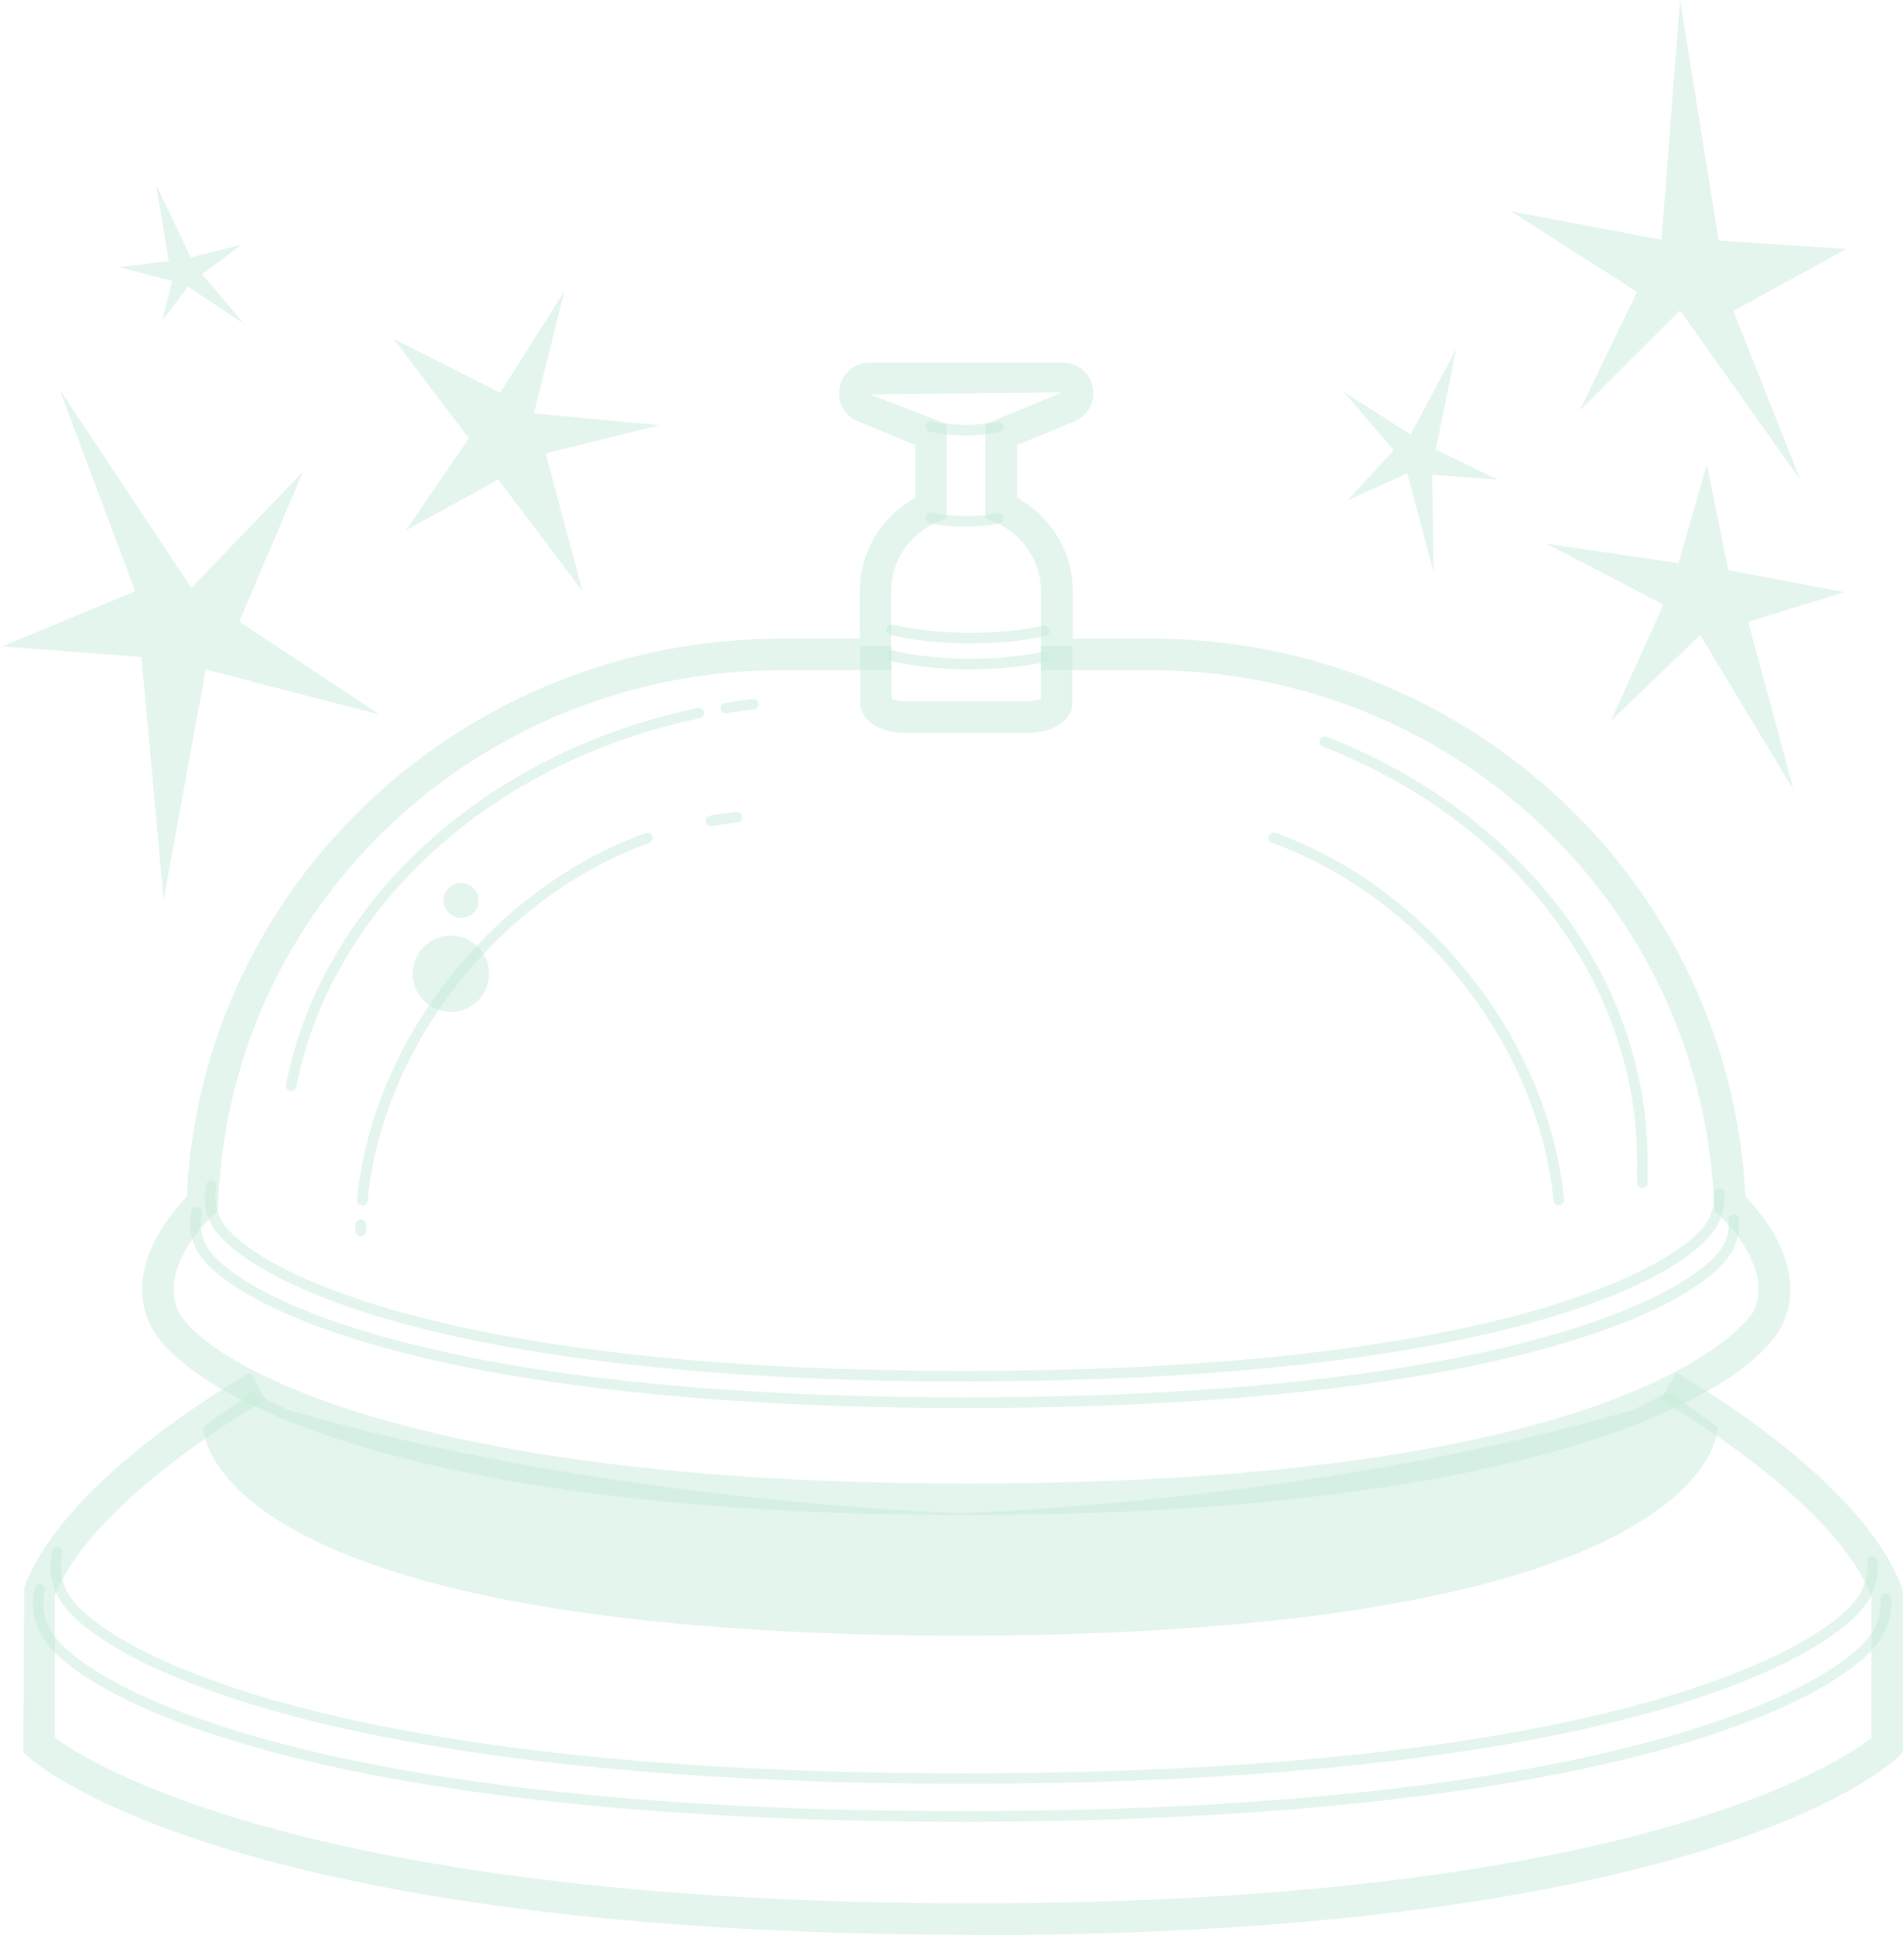 <svg width="311" height="316" viewBox="0 0 311 316" fill="none" xmlns="http://www.w3.org/2000/svg">
<path d="M157.828 247.396C64.049 247.396 29.617 227.037 24.512 216.28C20.158 207.11 27.973 198.026 30.539 195.373V194.797C33.221 144.043 75.872 104.276 127.693 104.276H140.439V96.576C140.439 90.146 143.957 84.321 149.522 81.293V72.67L140.15 68.806C137.93 67.883 136.69 65.605 137.151 63.24C137.613 60.876 139.631 59.232 142.025 59.232H173.631C176.053 59.232 178.043 60.876 178.504 63.24C178.965 65.605 177.725 67.883 175.505 68.806L166.133 72.67V81.293C171.698 84.321 175.217 90.146 175.217 96.576V104.276H187.963C239.755 104.276 282.434 144.216 285.087 195.2V195.373C287.682 197.998 295.497 207.081 291.143 216.28C286.039 227.037 251.636 247.396 157.828 247.396ZM127.693 109.438C78.611 109.438 38.21 147.071 35.701 195.114L35.528 197.738L34.75 198.43C34.75 198.43 25.695 206.851 29.126 214.089C32.587 221.414 63.645 242.263 157.799 242.263C269.976 242.263 286.327 214.377 286.471 214.089C289.903 206.851 280.934 198.517 280.848 198.43L280.098 197.738L279.925 195.518C277.387 147.215 236.986 109.438 187.934 109.438H170.055V96.605C170.055 91.674 167.113 87.233 162.557 85.301L160.971 84.638V69.239L173.544 64.077L141.996 64.394L154.627 69.239V84.638L153.041 85.301C148.484 87.204 145.543 91.645 145.543 96.605V109.438H127.664H127.693Z" fill="#C8EDDB" fill-opacity="0.5"/>
<path d="M268.275 194.047C267.813 194.047 267.41 193.672 267.41 193.182V189.692C267.41 176.773 263.43 164.027 255.932 152.867C251.059 145.629 244.83 139.14 237.39 133.632C230.988 128.874 223.808 124.924 216.079 121.924C215.647 121.751 215.416 121.261 215.589 120.8C215.762 120.338 216.252 120.137 216.685 120.31C224.557 123.366 231.853 127.375 238.399 132.248C245.984 137.872 252.357 144.504 257.346 151.887C265.045 163.335 269.111 176.398 269.111 189.664V193.153C269.111 193.614 268.736 194.018 268.246 194.018L268.275 194.047Z" fill="#C8EDDB" fill-opacity="0.5"/>
<path d="M118.552 116.474C118.148 116.474 117.773 116.186 117.715 115.753C117.629 115.292 117.946 114.859 118.436 114.773C119.936 114.542 121.407 114.311 122.935 114.138C123.396 114.052 123.829 114.427 123.887 114.888C123.944 115.35 123.598 115.782 123.137 115.84C121.666 116.013 120.195 116.215 118.725 116.445C118.667 116.445 118.638 116.445 118.58 116.445L118.552 116.474Z" fill="#C8EDDB" fill-opacity="0.5"/>
<path d="M47.583 178.157C47.583 178.157 47.467 178.157 47.409 178.157C46.948 178.071 46.631 177.609 46.717 177.148C52.283 148.57 77.054 124.808 109.785 116.59C110.679 116.359 111.602 116.157 112.524 115.926L113.995 115.609C114.456 115.523 114.918 115.811 115.004 116.272C115.091 116.734 114.802 117.195 114.341 117.282L112.87 117.599C111.976 117.801 111.082 118.003 110.188 118.233C78.093 126.308 53.84 149.551 48.39 177.465C48.303 177.869 47.957 178.157 47.554 178.157H47.583Z" fill="#C8EDDB" fill-opacity="0.5"/>
<path d="M157.569 225.595C119.648 225.595 87.523 222.221 64.713 215.819C45.795 210.513 36.711 204.111 34.52 199.901C33.482 197.94 33.222 195.777 33.684 193.47C33.77 193.009 34.231 192.72 34.693 192.807C35.154 192.893 35.443 193.355 35.356 193.816C34.981 195.719 35.212 197.479 36.048 199.093C39.624 205.986 68.433 223.865 157.569 223.865C246.705 223.865 275.514 205.986 279.09 199.093C279.753 197.825 280.041 196.44 279.926 194.97C279.897 194.508 280.243 194.076 280.733 194.047C281.166 193.96 281.627 194.364 281.656 194.854C281.771 196.613 281.425 198.315 280.618 199.872C276.004 208.754 244.341 225.566 157.569 225.566V225.595Z" fill="#C8EDDB" fill-opacity="0.5"/>
<path d="M157.107 297.487C110.679 297.487 71.402 293.449 43.517 285.836C20.418 279.521 9.344 271.937 6.662 266.919C5.422 264.583 5.076 262.045 5.653 259.364C5.74 258.902 6.201 258.614 6.662 258.7C7.124 258.787 7.412 259.248 7.326 259.71C6.835 262.017 7.124 264.151 8.191 266.111C12.574 274.359 47.9 295.756 157.136 295.756C266.372 295.756 301.669 274.359 306.081 266.111C306.917 264.554 307.263 262.882 307.148 261.123C307.119 260.661 307.465 260.229 307.955 260.2C308.417 260.142 308.849 260.517 308.878 261.007C309.022 263.084 308.619 265.073 307.638 266.919C304.956 271.937 293.94 279.55 271.015 285.836C243.215 293.449 203.852 297.487 157.194 297.487H157.107Z" fill="#C8EDDB" fill-opacity="0.5"/>
<path d="M157.482 291.286C111.833 291.286 73.191 287.278 45.766 279.665C23.043 273.378 12.142 265.794 9.518 260.805C8.307 258.498 7.961 255.961 8.509 253.279C8.595 252.817 9.085 252.529 9.518 252.616C9.979 252.702 10.268 253.163 10.181 253.625C9.72 255.903 10.008 258.066 11.017 260.027C15.343 268.245 50.092 289.585 157.482 289.585C264.873 289.585 299.622 268.245 303.948 260.027C304.755 258.47 305.101 256.797 304.986 255.038C304.957 254.576 305.303 254.144 305.793 254.115C306.255 254.057 306.687 254.432 306.716 254.922C306.86 256.999 306.456 258.989 305.476 260.805C302.852 265.823 292.009 273.378 269.458 279.665C242.12 287.278 203.392 291.286 157.482 291.286Z" fill="#C8EDDB" fill-opacity="0.5"/>
<path d="M157.568 229.92C118.897 229.92 86.167 226.547 62.924 220.116C43.632 214.81 34.375 208.379 32.154 204.169C31.116 202.179 30.828 200.016 31.289 197.709C31.376 197.248 31.837 196.959 32.298 197.046C32.76 197.132 33.048 197.594 32.962 198.055C32.558 199.958 32.818 201.746 33.654 203.361C37.316 210.282 66.673 228.19 157.568 228.19C248.463 228.19 277.82 210.253 281.482 203.361C282.174 202.092 282.463 200.708 282.347 199.237C282.319 198.776 282.665 198.344 283.155 198.315C283.587 198.257 284.049 198.632 284.078 199.122C284.193 200.91 283.847 202.583 283.011 204.169C278.31 213.079 246.041 229.92 157.597 229.92H157.568Z" fill="#C8EDDB" fill-opacity="0.5"/>
<path d="M167.806 119.675H147.851C143.583 119.675 140.497 117.599 140.497 114.744V105.487H145.63V114.11C146.034 114.283 146.813 114.513 147.851 114.513H167.806C168.844 114.513 169.623 114.283 170.027 114.11V105.487H175.16V114.744C175.16 117.599 172.074 119.675 167.806 119.675Z" fill="#C8EDDB" fill-opacity="0.5"/>
<path d="M157.771 86.022C155.666 86.022 153.618 85.791 151.859 85.388C151.398 85.272 151.109 84.811 151.225 84.349C151.34 83.888 151.773 83.6 152.263 83.715C155.406 84.436 159.674 84.493 162.875 83.801C163.336 83.686 163.798 84.003 163.884 84.465C163.971 84.926 163.682 85.388 163.221 85.474C161.577 85.82 159.674 86.022 157.742 86.022H157.771Z" fill="#C8EDDB" fill-opacity="0.5"/>
<path d="M158.549 109.323C153.848 109.323 149.292 108.832 145.399 107.91C144.938 107.794 144.649 107.333 144.765 106.871C144.88 106.41 145.341 106.122 145.803 106.237C153.041 107.938 162.961 108.025 170.401 106.439C170.862 106.352 171.324 106.641 171.41 107.102C171.497 107.563 171.209 108.025 170.747 108.111C167.085 108.89 162.846 109.294 158.549 109.294V109.323Z" fill="#C8EDDB" fill-opacity="0.5"/>
<path d="M158.549 105.083C153.877 105.083 149.321 104.593 145.399 103.67C144.938 103.555 144.649 103.094 144.765 102.632C144.88 102.171 145.341 101.882 145.803 101.998C153.07 103.699 162.903 103.786 170.401 102.2C170.862 102.084 171.324 102.402 171.41 102.863C171.497 103.324 171.209 103.786 170.747 103.872C167.056 104.651 162.846 105.055 158.549 105.055V105.083Z" fill="#C8EDDB" fill-opacity="0.5"/>
<path d="M157.771 71.113C155.666 71.113 153.618 70.882 151.859 70.478C151.398 70.363 151.109 69.902 151.225 69.44C151.34 68.979 151.773 68.691 152.263 68.806C155.406 69.527 159.645 69.585 162.875 68.892C163.336 68.806 163.798 69.094 163.884 69.556C163.971 70.017 163.682 70.478 163.221 70.565C161.548 70.911 159.674 71.113 157.742 71.113H157.771Z" fill="#C8EDDB" fill-opacity="0.5"/>
<path d="M116.129 134.872C115.725 134.872 115.35 134.584 115.293 134.18C115.206 133.719 115.523 133.257 115.985 133.2C117.398 132.94 118.868 132.738 120.281 132.594C120.743 132.565 121.175 132.883 121.233 133.344C121.291 133.805 120.945 134.238 120.483 134.296C119.099 134.44 117.686 134.642 116.302 134.901C116.244 134.901 116.186 134.901 116.158 134.901L116.129 134.872Z" fill="#C8EDDB" fill-opacity="0.5"/>
<path d="M59.175 196.844C59.175 196.844 59.118 196.844 59.089 196.844C58.627 196.786 58.281 196.383 58.31 195.921L58.426 194.941C61.338 169.218 80.688 144.994 105.459 136.026C105.892 135.882 106.382 136.084 106.555 136.545C106.728 136.978 106.498 137.468 106.036 137.641C81.871 146.407 62.982 170.025 60.127 195.143L60.041 196.094C60.012 196.527 59.637 196.873 59.175 196.873V196.844Z" fill="#C8EDDB" fill-opacity="0.5"/>
<path d="M254.606 196.844C254.174 196.844 253.799 196.498 253.741 196.065L253.655 195.114C250.8 170.025 231.911 146.379 207.746 137.612C207.313 137.439 207.082 136.949 207.227 136.516C207.371 136.084 207.89 135.853 208.322 135.997C233.094 144.966 252.415 169.189 255.356 194.912L255.471 195.892C255.529 196.354 255.154 196.786 254.693 196.815C254.693 196.815 254.635 196.815 254.606 196.815V196.844Z" fill="#C8EDDB" fill-opacity="0.5"/>
<path d="M58.944 201.891C58.483 201.891 58.079 201.516 58.079 201.025V199.958C58.079 199.497 58.454 199.18 58.973 199.122C59.434 199.122 59.809 199.526 59.809 199.987V201.025C59.809 201.487 59.406 201.891 58.944 201.891Z" fill="#C8EDDB" fill-opacity="0.5"/>
<path d="M159.183 315.942C158.52 315.942 157.828 315.942 157.165 315.942C37.346 315.625 5.913 288.056 4.644 286.903L3.808 286.153L3.952 259.277C10.498 241.369 39.624 224.816 40.864 224.124L43.373 228.594C43.084 228.767 15.141 244.627 8.941 260.603V283.76C14.593 287.912 50.178 310.521 157.165 310.809C157.828 310.809 158.491 310.809 159.126 310.809C266.055 310.809 300.314 287.97 305.677 283.817V260.632C299.448 244.656 271.505 228.767 271.246 228.623L273.754 224.153C274.994 224.845 304.12 241.398 310.666 259.306L310.81 260.2V286.153L310.032 286.903C308.821 288.085 278.887 316 159.155 316L159.183 315.942Z" fill="#C8EDDB" fill-opacity="0.5"/>
<path d="M75.325 149.897C76.901 149.897 78.18 148.619 78.18 147.042C78.18 145.465 76.901 144.187 75.325 144.187C73.748 144.187 72.47 145.465 72.47 147.042C72.47 148.619 73.748 149.897 75.325 149.897Z" fill="#C8EDDB" fill-opacity="0.5"/>
<path d="M73.652 165.238C77.092 165.238 79.881 162.449 79.881 159.009C79.881 155.569 77.092 152.78 73.652 152.78C70.212 152.78 67.423 155.569 67.423 159.009C67.423 162.449 70.212 165.238 73.652 165.238Z" fill="#C8EDDB" fill-opacity="0.5"/>
<path d="M280.561 233.035L272.601 227.296L266.863 230.18C217.003 244.858 161.318 246.934 156.877 247.079C152.436 246.934 96.751 244.858 46.891 230.18L41.153 227.296L33.194 233.035C33.194 233.035 32.328 266.544 155.291 267.121C155.839 267.121 156.329 267.121 156.877 267.121C157.425 267.121 157.915 267.121 158.463 267.121C281.426 266.515 280.561 233.006 280.561 233.006V233.035Z" fill="#C8EDDB" fill-opacity="0.5"/>
<path d="M274.418 0L271.39 39.161L246.82 34.518L267.41 47.668L258.009 67.047L274.418 50.667L294.056 78.351L283.127 50.783L301.525 40.661L280.733 39.276L274.418 0Z" fill="#C8EDDB" fill-opacity="0.5"/>
<path d="M61.973 116.676L33.597 109.323L26.733 146.869L23.1 107.275L0.376 105.545L22.09 96.548L9.719 63.587L31.261 96.029L49.486 77.025L39.076 101.508L61.973 116.676Z" fill="#C8EDDB" fill-opacity="0.5"/>
<path d="M66.298 86.599L81.38 78.293L95.165 96.548L89.109 74.026L107.738 69.441L87.206 67.508L92.165 47.611L81.698 64.134L64.309 55.339L76.593 71.575L66.298 86.599Z" fill="#C8EDDB" fill-opacity="0.5"/>
<path d="M25.493 30.135L27.57 42.622L19.495 43.631L28.146 45.88L26.531 52.311L30.713 46.803L39.825 52.859L32.991 44.785L39.422 39.969L31.145 42.045L25.493 30.135Z" fill="#C8EDDB" fill-opacity="0.5"/>
<path d="M278.801 75.843L274.187 91.963L252.646 88.79L271.707 98.739L263.113 117.743L277.705 103.671L292.96 128.99L285.549 101.537L301.265 96.692L282.29 93.116L278.801 75.843Z" fill="#C8EDDB" fill-opacity="0.5"/>
<path d="M237.852 56.983L234.507 73.42L244.658 78.351L233.93 77.515L234.161 93.376L229.864 77.284L220.117 81.696L227.672 73.507L219.425 63.932L230.412 70.969L237.852 56.983Z" fill="#C8EDDB" fill-opacity="0.5"/>
</svg>
